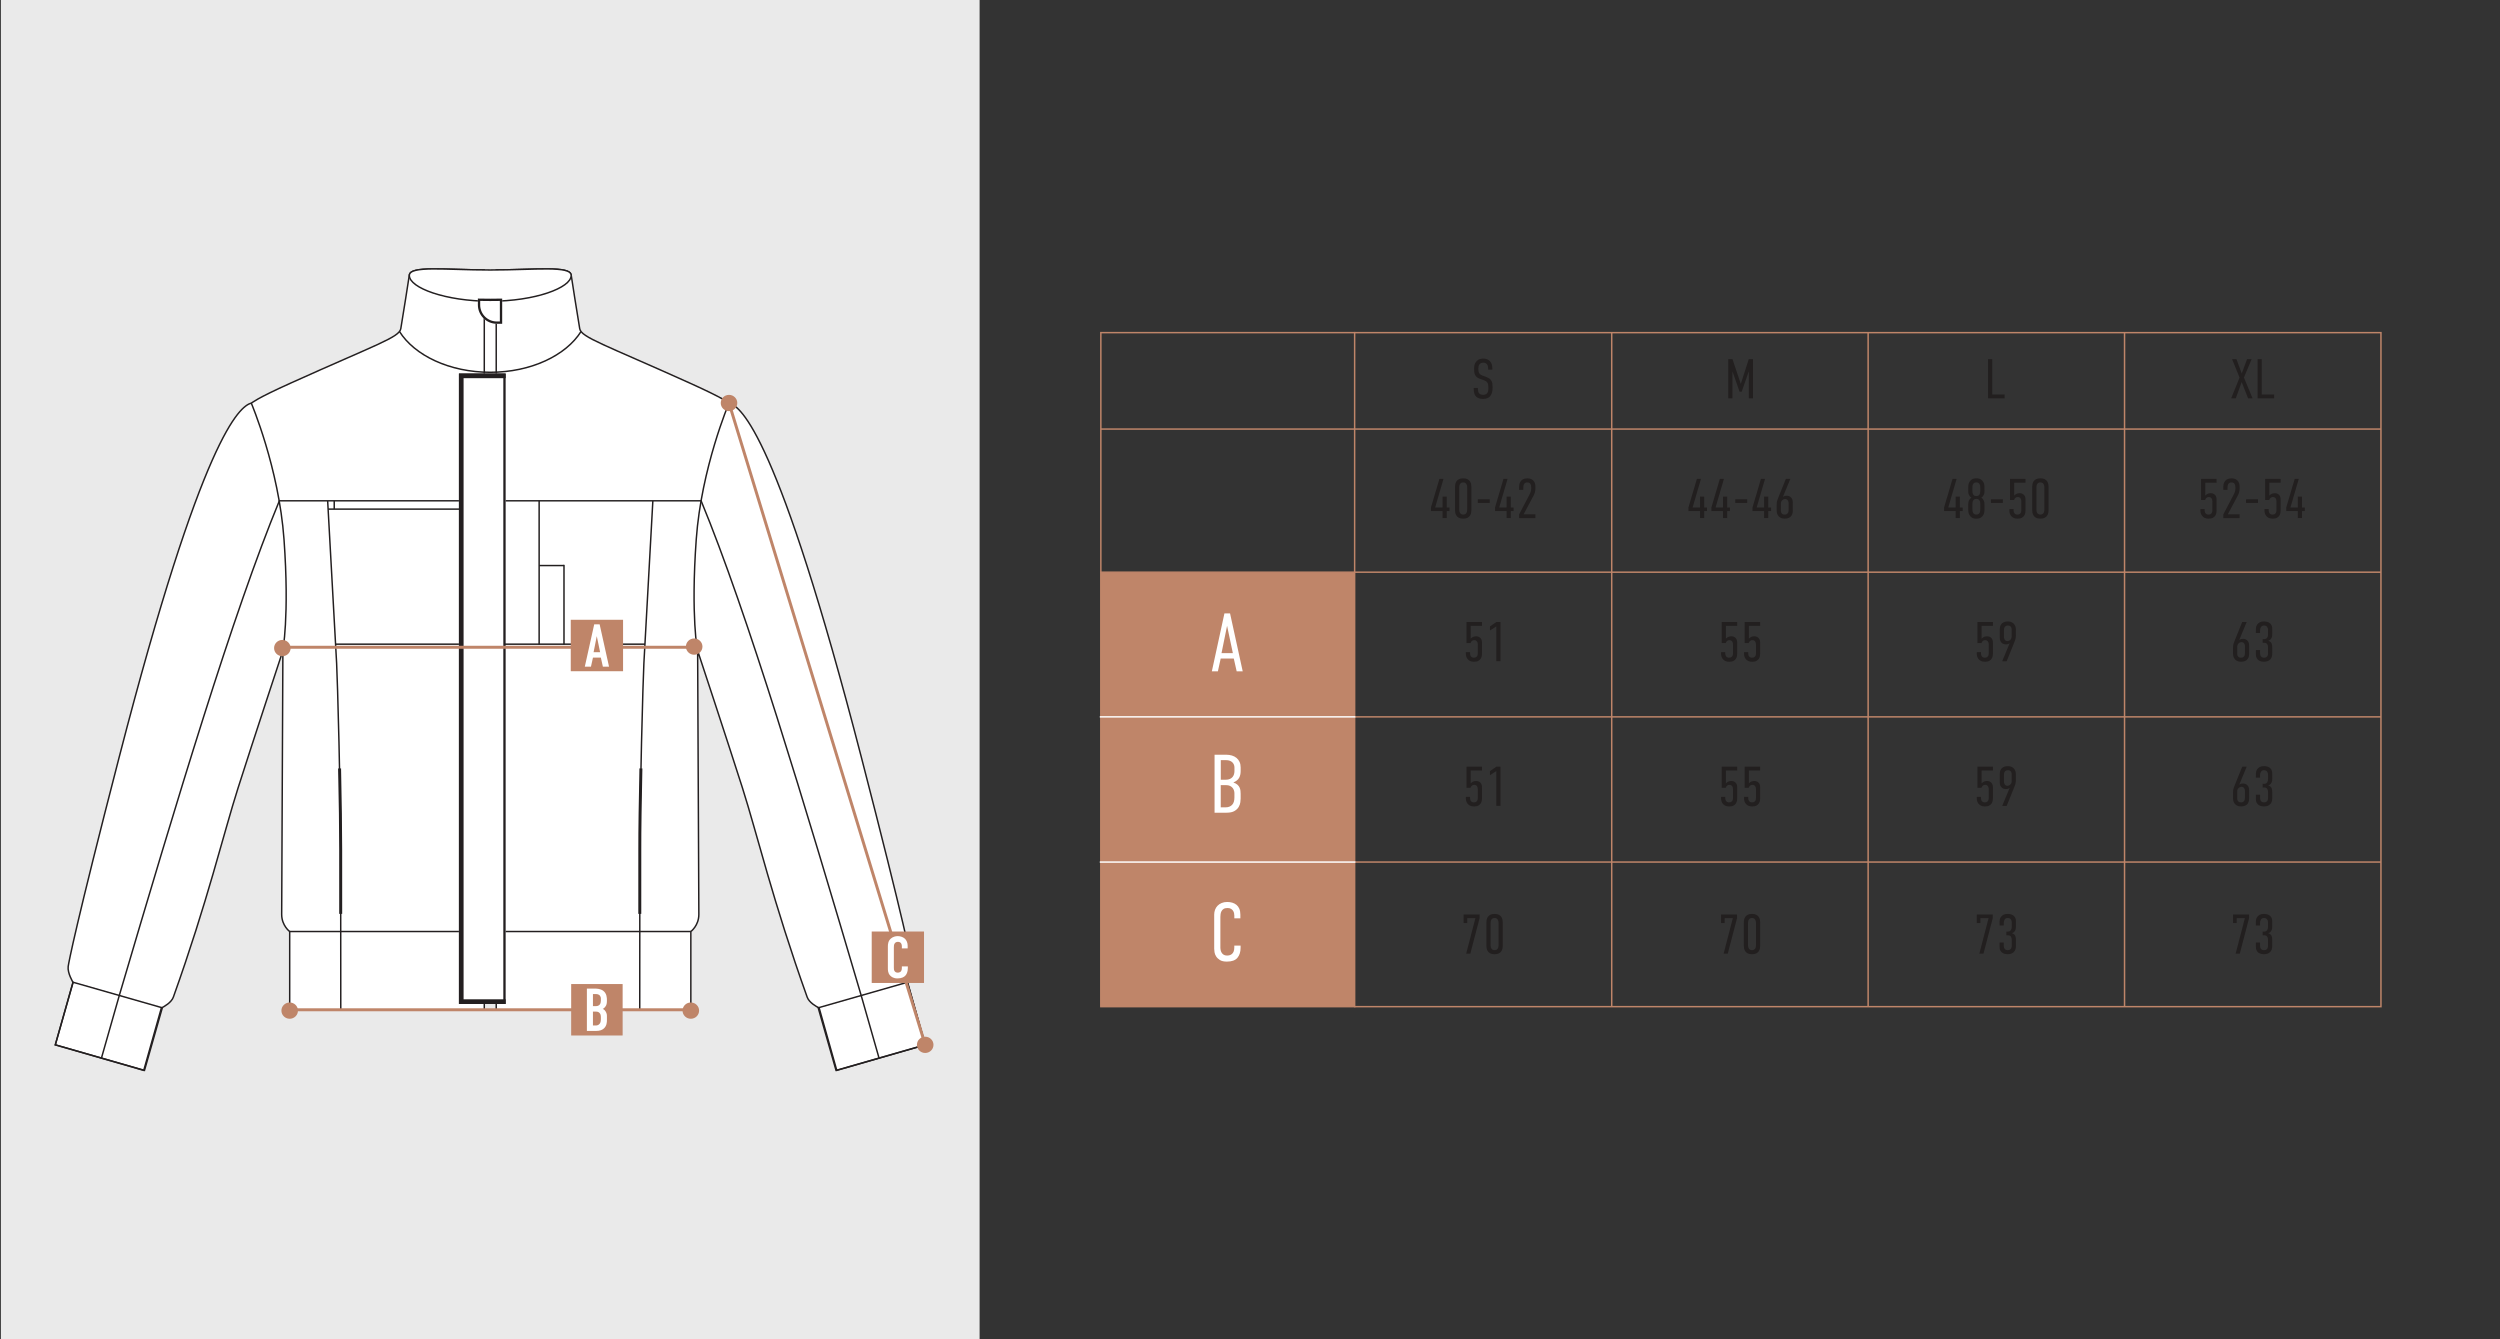 <?xml version="1.0" encoding="UTF-8"?> <!-- Generator: Adobe Illustrator 26.5.3, SVG Export Plug-In . SVG Version: 6.00 Build 0) --> <svg xmlns="http://www.w3.org/2000/svg" xmlns:xlink="http://www.w3.org/1999/xlink" id="Слой_1" x="0px" y="0px" viewBox="0 0 1680 900" style="enable-background:new 0 0 1680 900;" xml:space="preserve"><rect x="0" y="0" width="1680" height="900" fill="#333333" stroke="none"/> <style type="text/css"> .st0{fill:#EAEAEA;} .st1{fill:none;stroke:#BF8569;stroke-miterlimit:10;} .st2{fill:#BF8569;} .st3{fill:none;stroke:#FFFFFF;stroke-width:0.5;stroke-linejoin:round;stroke-miterlimit:10;} .st4{fill:#FFFFFF;} .st5{fill:#FFFFFF;stroke:#1D1D1B;stroke-miterlimit:10;} .st6{fill:none;stroke:#1D1D1B;stroke-miterlimit:10;} .st7{fill:#B1B1B1;} .st8{opacity:0.5;} .st9{clip-path:url(#SVGID_00000101807451543817405140000013086055607521212829_);fill:#1D1D1B;} .st10{clip-path:url(#SVGID_00000134212517105093645080000017925227208775873698_);fill:#1D1D1B;} .st11{fill:none;stroke:#1D1D1B;stroke-width:0.75;stroke-miterlimit:10;} .st12{fill:#1D1D1B;} .st13{fill:none;stroke:#1D1D1B;stroke-width:0.25;stroke-miterlimit:10;} .st14{fill:none;stroke:#BF8569;stroke-width:2;stroke-miterlimit:10;} .st15{fill:none;stroke:#FFFFFF;stroke-linejoin:round;stroke-miterlimit:10;} .st16{fill:#221F1F;} .st17{fill:#FFFFFF;stroke:#000000;stroke-miterlimit:10;} .st18{fill:none;stroke:#000000;stroke-miterlimit:10;} .st19{fill:none;stroke:#1D1D1B;stroke-width:0.5;stroke-miterlimit:10;stroke-dasharray:3,2;} .st20{fill:#929497;} .st21{fill:#231F20;} .st22{fill:#FFFFFF;stroke:#1D1D1B;stroke-width:0.5;stroke-miterlimit:10;} .st23{display:none;fill:#1D1D1B;} .st24{display:none;fill:none;stroke:#1D1D1B;stroke-width:0.75;stroke-miterlimit:10;} .st25{fill:#FFFFFF;stroke:#231F20;stroke-miterlimit:10;} .st26{fill:none;stroke:#231F20;stroke-miterlimit:10;} .st27{fill:none;stroke:#221F1F;stroke-miterlimit:10;} .st28{fill:none;stroke:#231F20;stroke-width:2;stroke-miterlimit:10;} </style> <rect x="0.6" class="st0" width="657.69" height="900"></rect> <polyline class="st1" points="910.11,223.54 1600,223.54 1600,676.47 910.11,676.47 "></polyline> <rect x="739.77" y="223.53" class="st1" width="170.55" height="452.94"></rect> <line class="st1" x1="739.77" y1="288.33" x2="1600" y2="288.33"></line> <line class="st1" x1="739.39" y1="384.51" x2="1600" y2="384.51"></line> <line class="st1" x1="910.32" y1="481.74" x2="1600" y2="481.74"></line> <line class="st1" x1="910.32" y1="579.3" x2="1600" y2="579.3"></line> <line class="st1" x1="1083.07" y1="676.47" x2="1083.07" y2="223.54"></line> <line class="st1" x1="1255.38" y1="676.47" x2="1255.38" y2="223.53"></line> <line class="st1" x1="1427.69" y1="676.47" x2="1427.69" y2="223.54"></line> <g> <g> <path class="st16" d="M1000.04,247.66c0-0.35-0.04-0.8-0.13-1.34c-0.09-0.54-0.31-1.05-0.66-1.52c-0.23-0.28-0.53-0.53-0.92-0.75 c-0.39-0.23-0.92-0.34-1.6-0.34c-0.35,0-0.73,0.06-1.15,0.17c-0.41,0.11-0.8,0.35-1.15,0.7c-0.45,0.48-0.73,1-0.83,1.58 c-0.1,0.58-0.15,1.12-0.15,1.62c0,0.4,0.03,0.9,0.09,1.51c0.06,0.6,0.26,1.15,0.58,1.66c0.28,0.38,0.61,0.68,1,0.9 s0.75,0.4,1.07,0.53l2.41,0.87c0.55,0.2,1.14,0.47,1.77,0.81c0.63,0.34,1.15,0.81,1.58,1.41c0.48,0.65,0.77,1.34,0.88,2.05 c0.11,0.71,0.17,1.49,0.17,2.31v0.94c0,1.3-0.16,2.43-0.49,3.37c-0.33,0.94-0.74,1.7-1.24,2.28c-0.48,0.5-1.12,0.9-1.92,1.2 c-0.8,0.3-1.73,0.45-2.79,0.45c-1.3,0-2.37-0.2-3.2-0.6c-0.83-0.4-1.46-0.89-1.88-1.47c-0.28-0.38-0.49-0.8-0.64-1.26 c-0.15-0.46-0.26-0.92-0.34-1.35c-0.08-0.44-0.12-0.82-0.13-1.15s-0.02-0.53-0.02-0.6v-0.94h2.82v0.75c0,0.35,0.04,0.8,0.13,1.34 c0.09,0.54,0.29,1.02,0.62,1.45c0.43,0.5,0.88,0.81,1.37,0.92s0.9,0.17,1.22,0.17c0.88,0,1.53-0.13,1.96-0.39 c0.43-0.26,0.74-0.52,0.94-0.77c0.35-0.45,0.56-0.96,0.64-1.52c0.07-0.56,0.11-1.07,0.11-1.52v-1.02c0-0.5-0.04-1.05-0.13-1.64 c-0.09-0.59-0.29-1.08-0.62-1.49c-0.33-0.43-0.71-0.75-1.15-0.98s-0.77-0.38-1-0.45l-2.86-1.02c-0.65-0.23-1.27-0.55-1.86-0.96 c-0.59-0.41-1.06-1.03-1.41-1.86c-0.25-0.58-0.4-1.18-0.45-1.81c-0.05-0.63-0.07-1.27-0.07-1.92v-0.79c0-1.05,0.17-1.98,0.53-2.77 c0.35-0.79,0.8-1.44,1.35-1.94c0.58-0.58,1.24-0.97,1.98-1.19c0.74-0.21,1.52-0.32,2.35-0.32c1.81,0,3.26,0.56,4.37,1.67 c1.1,1.12,1.66,2.74,1.66,4.87v0.9h-2.82V247.66z"></path> </g> </g> <g> <g> <path class="st16" d="M1161.36,241.33h2.86l5.53,16.48h0.11l5.31-16.48h2.86v26.34h-2.82v-17.84h-0.11l-4.7,13.4H1169l-4.7-13.4 h-0.11v17.84h-2.82V241.33z"></path> </g> </g> <g> <g> <path class="st16" d="M1338.79,241.33v23.75h8.32v2.6h-11.14v-26.34H1338.79z"></path> </g> </g> <g> <g> <path class="st16" d="M1502.9,241.33l3.54,9.67l3.58-9.67h3.09l-5.19,12.38l5.79,13.96h-3.01l-4.29-10.95l-3.95,10.95h-3.12 l5.64-13.92l-5.04-12.42H1502.9z"></path> <path class="st16" d="M1519.9,241.33v23.75h8.32v2.6h-11.14v-26.34H1519.9z"></path> </g> </g> <g> <g> <path class="st16" d="M970.03,321.82l-5.61,19.19h4.97v-7.3h2.82v7.34h1.88v2.41h-1.88v4.7h-2.82v-4.7h-7.79v-2.41l5.68-19.23 H970.03z"></path> <path class="st16" d="M988.77,342.97c0,0.5-0.06,1.07-0.19,1.71c-0.13,0.64-0.38,1.25-0.75,1.83s-0.93,1.06-1.66,1.45 c-0.73,0.39-1.69,0.58-2.9,0.58c-1.2,0-2.17-0.19-2.9-0.58c-0.73-0.39-1.28-0.87-1.66-1.45c-0.38-0.58-0.63-1.19-0.75-1.83 s-0.19-1.21-0.19-1.71v-15.96c0-0.5,0.06-1.07,0.19-1.71c0.13-0.64,0.38-1.25,0.75-1.83c0.38-0.58,0.93-1.06,1.66-1.45 c0.73-0.39,1.69-0.58,2.9-0.58c1.21,0,2.17,0.19,2.9,0.58c0.73,0.39,1.28,0.87,1.66,1.45s0.63,1.18,0.75,1.83 c0.13,0.64,0.19,1.21,0.19,1.71V342.97z M985.95,327.39c0-0.38-0.04-0.75-0.13-1.13c-0.09-0.38-0.23-0.71-0.43-1.02 c-0.2-0.3-0.47-0.55-0.81-0.75c-0.34-0.2-0.77-0.3-1.3-0.3c-0.53,0-0.96,0.1-1.3,0.3c-0.34,0.2-0.61,0.45-0.81,0.75 c-0.2,0.3-0.34,0.64-0.43,1.02c-0.09,0.38-0.13,0.75-0.13,1.13v15.2c0,0.38,0.04,0.75,0.13,1.13c0.09,0.38,0.23,0.71,0.43,1.02 c0.2,0.3,0.47,0.55,0.81,0.75c0.34,0.2,0.77,0.3,1.3,0.3c0.53,0,0.96-0.1,1.3-0.3c0.34-0.2,0.61-0.45,0.81-0.75 c0.2-0.3,0.34-0.64,0.43-1.02c0.09-0.38,0.13-0.75,0.13-1.13V327.39z"></path> <path class="st16" d="M1001.12,335.52v2.45h-8.05v-2.45H1001.12z"></path> <path class="st16" d="M1013.08,321.82l-5.61,19.19h4.97v-7.3h2.82v7.34h1.88v2.41h-1.88v4.7h-2.82v-4.7h-7.79v-2.41l5.68-19.23 H1013.08z"></path> <path class="st16" d="M1020.83,327.35c0-1.3,0.2-2.35,0.6-3.14c0.4-0.79,0.89-1.39,1.47-1.79c0.58-0.4,1.18-0.67,1.81-0.79 c0.63-0.13,1.18-0.19,1.66-0.19c1.66,0,2.97,0.48,3.95,1.43c0.98,0.95,1.47,2.3,1.47,4.03v1.77c0,0.7-0.12,1.45-0.36,2.24 c-0.24,0.79-0.5,1.44-0.77,1.94l-6.77,12.72h7.9v2.6h-10.95v-2.48l6.85-13.1c0.43-0.8,0.75-1.55,0.96-2.24 c0.21-0.69,0.32-1.49,0.32-2.39v-0.6c0-0.85-0.18-1.59-0.55-2.22c-0.36-0.63-1.07-0.94-2.13-0.94c-0.6,0-1.08,0.12-1.43,0.36 c-0.35,0.24-0.61,0.55-0.79,0.92c-0.18,0.38-0.29,0.78-0.34,1.2c-0.05,0.43-0.08,0.83-0.08,1.2v1.32h-2.82V327.35z"></path> </g> </g> <g> <g> <path class="st16" d="M1143.05,321.82l-5.61,19.19h4.97v-7.3h2.82v7.34h1.88v2.41h-1.88v4.7h-2.82v-4.7h-7.79v-2.41l5.68-19.23 H1143.05z"></path> <path class="st16" d="M1158.48,321.82l-5.61,19.19h4.97v-7.3h2.82v7.34h1.88v2.41h-1.88v4.7h-2.82v-4.7h-7.79v-2.41l5.68-19.23 H1158.48z"></path> <path class="st16" d="M1174.13,335.52v2.45h-8.05v-2.45H1174.13z"></path> <path class="st16" d="M1186.1,321.82l-5.61,19.19h4.97v-7.3h2.82v7.34h1.88v2.41h-1.88v4.7h-2.82v-4.7h-7.79v-2.41l5.68-19.23 H1186.1z"></path> <path class="st16" d="M1203.11,321.82l-5,12.08c0.48-0.35,0.95-0.57,1.43-0.66c0.48-0.09,0.85-0.13,1.13-0.13 c0.33,0,0.73,0.06,1.2,0.17c0.48,0.11,0.93,0.34,1.35,0.68c0.43,0.34,0.79,0.81,1.09,1.41c0.3,0.6,0.45,1.38,0.45,2.33v5.38 c0,1.05-0.15,1.93-0.45,2.63c-0.3,0.7-0.71,1.26-1.22,1.67s-1.1,0.71-1.77,0.88c-0.67,0.17-1.35,0.26-2.05,0.26 c-1,0-1.84-0.16-2.52-0.49c-0.68-0.33-1.22-0.75-1.64-1.26c-0.41-0.51-0.71-1.08-0.9-1.69c-0.19-0.61-0.28-1.21-0.28-1.79v-4.33 c0-1.1,0.15-2.06,0.45-2.88c0.3-0.82,0.62-1.62,0.94-2.43l4.78-11.85H1203.11z M1201.94,338.12c0-0.28-0.04-0.58-0.11-0.9 c-0.08-0.33-0.2-0.63-0.38-0.9c-0.18-0.28-0.42-0.51-0.73-0.7c-0.31-0.19-0.71-0.28-1.19-0.28c-0.25,0-0.53,0.06-0.85,0.17 c-0.31,0.11-0.61,0.3-0.9,0.55c-0.29,0.25-0.53,0.58-0.73,0.98s-0.3,0.9-0.3,1.5v4.4c0,0.2,0.01,0.46,0.04,0.77 c0.03,0.31,0.12,0.63,0.28,0.94c0.16,0.31,0.41,0.58,0.75,0.81c0.34,0.23,0.81,0.34,1.41,0.34c0.58,0,1.04-0.1,1.39-0.3 c0.35-0.2,0.63-0.46,0.83-0.77c0.2-0.31,0.33-0.66,0.4-1.04c0.06-0.38,0.09-0.74,0.09-1.09V338.12z"></path> </g> </g> <g> <g> <path class="st16" d="M1314.85,321.82l-5.61,19.19h4.97v-7.3h2.82v7.34h1.88v2.41h-1.88v4.7h-2.82v-4.7h-7.79v-2.41l5.68-19.23 H1314.85z"></path> <path class="st16" d="M1333.56,330.25c0,0.33-0.02,0.67-0.06,1.02c-0.04,0.35-0.13,0.7-0.28,1.05c-0.15,0.35-0.36,0.71-0.64,1.07 c-0.28,0.36-0.65,0.71-1.13,1.04c0.45,0.3,0.81,0.63,1.09,1c0.28,0.36,0.49,0.74,0.64,1.13c0.15,0.39,0.25,0.78,0.3,1.17 s0.08,0.76,0.08,1.11v3.95c0,0.18-0.03,0.57-0.09,1.18c-0.06,0.62-0.26,1.26-0.6,1.94c-0.34,0.68-0.88,1.29-1.62,1.83 c-0.74,0.54-1.79,0.81-3.14,0.81s-2.4-0.27-3.14-0.81s-1.28-1.15-1.62-1.83c-0.34-0.68-0.54-1.32-0.6-1.94 c-0.06-0.61-0.09-1.01-0.09-1.18v-3.95c0-0.35,0.03-0.72,0.08-1.11c0.05-0.39,0.15-0.78,0.3-1.17c0.15-0.39,0.36-0.76,0.64-1.13 c0.28-0.36,0.64-0.7,1.09-1c-0.48-0.33-0.85-0.67-1.13-1.04c-0.28-0.36-0.49-0.72-0.64-1.07c-0.15-0.35-0.25-0.7-0.28-1.05 c-0.04-0.35-0.06-0.69-0.06-1.02v-3.05c0-0.18,0.03-0.57,0.09-1.19c0.06-0.61,0.26-1.26,0.6-1.94c0.34-0.68,0.88-1.29,1.62-1.83 c0.74-0.54,1.79-0.81,3.14-0.81s2.4,0.27,3.14,0.81c0.74,0.54,1.28,1.15,1.62,1.83c0.34,0.68,0.54,1.32,0.6,1.94 c0.06,0.61,0.09,1.01,0.09,1.19V330.25z M1325.46,329.79c0,0.3,0.02,0.66,0.06,1.07c0.04,0.41,0.14,0.81,0.32,1.18 c0.18,0.38,0.44,0.69,0.79,0.94c0.35,0.25,0.84,0.38,1.47,0.38s1.12-0.13,1.47-0.38c0.35-0.25,0.61-0.56,0.79-0.94 c0.18-0.38,0.28-0.77,0.32-1.18c0.04-0.41,0.06-0.77,0.06-1.07v-2.07c0-0.3-0.02-0.65-0.06-1.05c-0.04-0.4-0.14-0.79-0.32-1.17 c-0.18-0.38-0.44-0.69-0.79-0.94c-0.35-0.25-0.84-0.38-1.47-0.38s-1.12,0.13-1.47,0.38c-0.35,0.25-0.61,0.56-0.79,0.94 c-0.18,0.38-0.28,0.77-0.32,1.17c-0.04,0.4-0.06,0.75-0.06,1.05V329.79z M1325.46,342.25c0,0.3,0.02,0.65,0.06,1.05 c0.04,0.4,0.14,0.79,0.32,1.17c0.18,0.38,0.44,0.69,0.79,0.94c0.35,0.25,0.84,0.38,1.47,0.38s1.12-0.13,1.47-0.38 c0.35-0.25,0.61-0.56,0.79-0.94c0.18-0.38,0.28-0.77,0.32-1.17c0.04-0.4,0.06-0.75,0.06-1.05v-3.42c0-0.3-0.02-0.66-0.06-1.07 c-0.04-0.41-0.14-0.8-0.32-1.17s-0.44-0.68-0.79-0.94c-0.35-0.26-0.84-0.39-1.47-0.39s-1.12,0.13-1.47,0.39 c-0.35,0.26-0.61,0.58-0.79,0.94s-0.28,0.75-0.32,1.17c-0.04,0.41-0.06,0.77-0.06,1.07V342.25z"></path> <path class="st16" d="M1345.94,335.51v2.45h-8.05v-2.45H1345.94z"></path> <path class="st16" d="M1361.14,321.82v2.6h-7.6v8.58c0.68-0.68,1.32-1.11,1.92-1.3c0.6-0.19,1.18-0.28,1.73-0.28 c1.15,0,2.1,0.36,2.84,1.09c0.74,0.73,1.11,1.78,1.11,3.16v7.41c0,0.45-0.05,0.98-0.15,1.6c-0.1,0.61-0.33,1.21-0.7,1.79 c-0.36,0.58-0.9,1.07-1.62,1.47c-0.71,0.4-1.67,0.6-2.88,0.6c-1.1,0-2.01-0.18-2.71-0.54c-0.7-0.36-1.26-0.82-1.67-1.36 c-0.41-0.54-0.7-1.11-0.87-1.71c-0.16-0.6-0.24-1.14-0.24-1.62v-1.24h2.82v0.75c0,0.28,0.03,0.59,0.09,0.94s0.19,0.68,0.38,0.98 c0.19,0.3,0.45,0.55,0.79,0.75c0.34,0.2,0.77,0.3,1.3,0.3c0.63,0,1.12-0.12,1.47-0.36c0.35-0.24,0.61-0.51,0.79-0.83 s0.28-0.64,0.32-0.98c0.04-0.34,0.06-0.61,0.06-0.81v-5.95c0-0.3-0.04-0.62-0.11-0.96c-0.08-0.34-0.21-0.65-0.39-0.92 c-0.19-0.28-0.43-0.51-0.73-0.7c-0.3-0.19-0.69-0.28-1.17-0.28c-0.5,0-0.98,0.15-1.43,0.45c-0.45,0.3-0.8,0.82-1.05,1.54h-2.71 v-14.19H1361.14z"></path> <path class="st16" d="M1376.64,342.96c0,0.5-0.06,1.07-0.19,1.71c-0.13,0.64-0.38,1.25-0.75,1.83c-0.38,0.58-0.93,1.06-1.66,1.45 c-0.73,0.39-1.69,0.58-2.9,0.58c-1.21,0-2.17-0.19-2.9-0.58s-1.28-0.87-1.66-1.45s-0.63-1.19-0.75-1.83s-0.19-1.21-0.19-1.71 v-15.96c0-0.5,0.06-1.07,0.19-1.71c0.13-0.64,0.38-1.25,0.75-1.83s0.93-1.06,1.66-1.45c0.73-0.39,1.69-0.58,2.9-0.58 c1.2,0,2.17,0.19,2.9,0.58c0.73,0.39,1.28,0.87,1.66,1.45c0.38,0.58,0.63,1.18,0.75,1.83c0.13,0.64,0.19,1.21,0.19,1.71V342.96z M1373.82,327.38c0-0.38-0.04-0.75-0.13-1.13c-0.09-0.38-0.23-0.71-0.43-1.02c-0.2-0.3-0.47-0.55-0.81-0.75 c-0.34-0.2-0.77-0.3-1.3-0.3c-0.53,0-0.96,0.1-1.3,0.3c-0.34,0.2-0.61,0.45-0.81,0.75c-0.2,0.3-0.35,0.64-0.43,1.02 c-0.09,0.38-0.13,0.75-0.13,1.13v15.2c0,0.38,0.04,0.75,0.13,1.13s0.23,0.71,0.43,1.02c0.2,0.3,0.47,0.55,0.81,0.75 c0.34,0.2,0.77,0.3,1.3,0.3c0.53,0,0.96-0.1,1.3-0.3c0.34-0.2,0.61-0.45,0.81-0.75c0.2-0.3,0.34-0.64,0.43-1.02 s0.13-0.75,0.13-1.13V327.38z"></path> </g> </g> <g> <g> <path class="st16" d="M1489.54,321.82v2.6h-7.6V333c0.68-0.68,1.32-1.11,1.92-1.3c0.6-0.19,1.18-0.28,1.73-0.28 c1.15,0,2.1,0.36,2.84,1.09s1.11,1.78,1.11,3.16v7.41c0,0.45-0.05,0.98-0.15,1.6c-0.1,0.61-0.33,1.21-0.7,1.79 c-0.36,0.58-0.9,1.07-1.62,1.47c-0.71,0.4-1.67,0.6-2.88,0.6c-1.1,0-2.01-0.18-2.71-0.54c-0.7-0.36-1.26-0.82-1.67-1.36 c-0.41-0.54-0.7-1.11-0.87-1.71c-0.16-0.6-0.25-1.14-0.25-1.62v-1.24h2.82v0.75c0,0.28,0.03,0.59,0.09,0.94 c0.06,0.35,0.19,0.68,0.38,0.98c0.19,0.3,0.45,0.55,0.79,0.75c0.34,0.2,0.77,0.3,1.3,0.3c0.63,0,1.12-0.12,1.47-0.36 c0.35-0.24,0.62-0.51,0.79-0.83c0.17-0.31,0.28-0.64,0.32-0.98c0.04-0.34,0.06-0.61,0.06-0.81v-5.95c0-0.3-0.04-0.62-0.11-0.96 s-0.21-0.65-0.4-0.92c-0.19-0.28-0.43-0.51-0.73-0.7c-0.3-0.19-0.69-0.28-1.17-0.28c-0.5,0-0.98,0.15-1.43,0.45 c-0.45,0.3-0.8,0.82-1.05,1.54h-2.71v-14.19H1489.54z"></path> <path class="st16" d="M1494.05,327.35c0-1.3,0.2-2.35,0.6-3.14s0.89-1.39,1.47-1.79c0.58-0.4,1.18-0.67,1.81-0.79 c0.63-0.13,1.18-0.19,1.66-0.19c1.66,0,2.97,0.48,3.95,1.43c0.98,0.95,1.47,2.3,1.47,4.03v1.77c0,0.7-0.12,1.45-0.36,2.24 s-0.5,1.44-0.77,1.94l-6.77,12.72h7.9v2.6h-10.95v-2.48l6.85-13.1c0.43-0.8,0.75-1.55,0.96-2.24c0.21-0.69,0.32-1.49,0.32-2.39 v-0.6c0-0.85-0.18-1.59-0.55-2.22c-0.36-0.63-1.07-0.94-2.13-0.94c-0.6,0-1.08,0.12-1.43,0.36c-0.35,0.24-0.62,0.55-0.79,0.92 s-0.29,0.78-0.34,1.2c-0.05,0.43-0.08,0.83-0.08,1.2v1.32h-2.82V327.35z"></path> <path class="st16" d="M1517.38,335.52v2.45h-8.05v-2.45H1517.38z"></path> <path class="st16" d="M1532.59,321.82v2.6h-7.6V333c0.68-0.68,1.32-1.11,1.92-1.3c0.6-0.19,1.18-0.28,1.73-0.28 c1.15,0,2.1,0.36,2.84,1.09c0.74,0.73,1.11,1.78,1.11,3.16v7.41c0,0.45-0.05,0.98-0.15,1.6c-0.1,0.61-0.33,1.21-0.7,1.79 c-0.37,0.58-0.9,1.07-1.62,1.47c-0.71,0.4-1.67,0.6-2.88,0.6c-1.1,0-2.01-0.18-2.71-0.54c-0.7-0.36-1.26-0.82-1.67-1.36 c-0.41-0.54-0.7-1.11-0.87-1.71c-0.16-0.6-0.25-1.14-0.25-1.62v-1.24h2.82v0.75c0,0.28,0.03,0.59,0.09,0.94 c0.06,0.35,0.19,0.68,0.38,0.98c0.19,0.3,0.45,0.55,0.79,0.75c0.34,0.2,0.77,0.3,1.3,0.3c0.63,0,1.12-0.12,1.47-0.36 c0.35-0.24,0.61-0.51,0.79-0.83c0.17-0.31,0.28-0.64,0.32-0.98c0.04-0.34,0.06-0.61,0.06-0.81v-5.95c0-0.3-0.04-0.62-0.11-0.96 c-0.07-0.34-0.21-0.65-0.39-0.92c-0.19-0.28-0.43-0.51-0.73-0.7c-0.3-0.19-0.69-0.28-1.17-0.28c-0.5,0-0.98,0.15-1.43,0.45 c-0.45,0.3-0.8,0.82-1.05,1.54h-2.71v-14.19H1532.59z"></path> <path class="st16" d="M1544.78,321.82l-5.61,19.19h4.97v-7.3h2.82v7.34h1.88v2.41h-1.88v4.7h-2.82v-4.7h-7.79v-2.41l5.68-19.23 H1544.78z"></path> </g> </g> <g> <g> <path class="st16" d="M995.9,417.99v2.6h-7.6v8.58c0.68-0.68,1.32-1.11,1.92-1.3c0.6-0.19,1.18-0.28,1.73-0.28 c1.15,0,2.1,0.36,2.84,1.09c0.74,0.73,1.11,1.78,1.11,3.16v7.41c0,0.45-0.05,0.98-0.15,1.6c-0.1,0.61-0.33,1.21-0.7,1.79 c-0.37,0.58-0.9,1.07-1.62,1.47c-0.71,0.4-1.67,0.6-2.88,0.6c-1.1,0-2.01-0.18-2.71-0.54c-0.7-0.36-1.26-0.82-1.67-1.36 c-0.41-0.54-0.7-1.11-0.87-1.71c-0.16-0.6-0.25-1.14-0.25-1.62v-1.24h2.82v0.75c0,0.28,0.03,0.59,0.09,0.94 c0.06,0.35,0.19,0.68,0.38,0.98c0.19,0.3,0.45,0.55,0.79,0.75c0.34,0.2,0.77,0.3,1.3,0.3c0.63,0,1.12-0.12,1.47-0.36 c0.35-0.24,0.61-0.51,0.79-0.83c0.17-0.31,0.28-0.64,0.32-0.98c0.04-0.34,0.06-0.61,0.06-0.81v-5.95c0-0.3-0.04-0.62-0.11-0.96 c-0.07-0.34-0.21-0.65-0.39-0.92c-0.19-0.28-0.43-0.51-0.73-0.7c-0.3-0.19-0.69-0.28-1.17-0.28c-0.5,0-0.98,0.15-1.43,0.45 c-0.45,0.3-0.8,0.82-1.05,1.54h-2.71v-14.19H995.9z"></path> <path class="st16" d="M1005.5,420.97l-4.25,2.71v-2.75l4.33-2.94h2.75v26.34h-2.82V420.97z"></path> </g> </g> <g> <g> <path class="st16" d="M1167.4,417.99v2.6h-7.6v8.58c0.68-0.68,1.32-1.11,1.92-1.3c0.6-0.19,1.18-0.28,1.73-0.28 c1.15,0,2.1,0.36,2.84,1.09s1.11,1.78,1.11,3.16v7.41c0,0.45-0.05,0.98-0.15,1.6c-0.1,0.61-0.33,1.21-0.7,1.79 c-0.36,0.58-0.9,1.07-1.62,1.47c-0.71,0.4-1.67,0.6-2.88,0.6c-1.1,0-2.01-0.18-2.71-0.54c-0.7-0.36-1.26-0.82-1.67-1.36 c-0.41-0.54-0.7-1.11-0.87-1.71c-0.16-0.6-0.25-1.14-0.25-1.62v-1.24h2.82v0.75c0,0.28,0.03,0.59,0.09,0.94 c0.06,0.35,0.19,0.68,0.38,0.98c0.19,0.3,0.45,0.55,0.79,0.75c0.34,0.2,0.77,0.3,1.3,0.3c0.63,0,1.12-0.12,1.47-0.36 c0.35-0.24,0.62-0.51,0.79-0.83c0.17-0.31,0.28-0.64,0.32-0.98c0.04-0.34,0.06-0.61,0.06-0.81v-5.95c0-0.3-0.04-0.62-0.11-0.96 s-0.21-0.65-0.4-0.92c-0.19-0.28-0.43-0.51-0.73-0.7c-0.3-0.19-0.69-0.28-1.17-0.28c-0.5,0-0.98,0.15-1.43,0.45 c-0.45,0.3-0.8,0.82-1.05,1.54h-2.71v-14.19H1167.4z"></path> <path class="st16" d="M1182.83,417.99v2.6h-7.6v8.58c0.68-0.68,1.32-1.11,1.92-1.3c0.6-0.19,1.18-0.28,1.73-0.28 c1.15,0,2.1,0.36,2.84,1.09s1.11,1.78,1.11,3.16v7.41c0,0.45-0.05,0.98-0.15,1.6c-0.1,0.61-0.33,1.21-0.7,1.79 s-0.9,1.07-1.62,1.47c-0.71,0.4-1.68,0.6-2.88,0.6c-1.1,0-2.01-0.18-2.71-0.54s-1.26-0.82-1.67-1.36 c-0.41-0.54-0.7-1.11-0.87-1.71c-0.16-0.6-0.24-1.14-0.24-1.62v-1.24h2.82v0.75c0,0.28,0.03,0.59,0.09,0.94s0.19,0.68,0.38,0.98 c0.19,0.3,0.45,0.55,0.79,0.75c0.34,0.2,0.77,0.3,1.3,0.3c0.63,0,1.12-0.12,1.47-0.36c0.35-0.24,0.61-0.51,0.79-0.83 s0.28-0.64,0.32-0.98c0.04-0.34,0.06-0.61,0.06-0.81v-5.95c0-0.3-0.04-0.62-0.11-0.96c-0.08-0.34-0.21-0.65-0.4-0.92 c-0.19-0.28-0.43-0.51-0.73-0.7c-0.3-0.19-0.69-0.28-1.17-0.28c-0.5,0-0.98,0.15-1.43,0.45c-0.45,0.3-0.8,0.82-1.05,1.54h-2.71 v-14.19H1182.83z"></path> </g> </g> <g> <g> <path class="st16" d="M1339.24,417.99v2.6h-7.6v8.58c0.68-0.68,1.32-1.11,1.92-1.3c0.6-0.19,1.18-0.28,1.73-0.28 c1.15,0,2.1,0.36,2.84,1.09c0.74,0.73,1.11,1.78,1.11,3.16v7.41c0,0.45-0.05,0.98-0.15,1.6c-0.1,0.61-0.33,1.21-0.7,1.79 c-0.36,0.58-0.9,1.07-1.62,1.47c-0.71,0.4-1.67,0.6-2.88,0.6c-1.1,0-2.01-0.18-2.71-0.54c-0.7-0.36-1.26-0.82-1.67-1.36 c-0.41-0.54-0.7-1.11-0.87-1.71c-0.16-0.6-0.24-1.14-0.24-1.62v-1.24h2.82v0.75c0,0.28,0.03,0.59,0.09,0.94s0.19,0.68,0.38,0.98 c0.19,0.3,0.45,0.55,0.79,0.75c0.34,0.2,0.77,0.3,1.3,0.3c0.63,0,1.12-0.12,1.47-0.36c0.35-0.24,0.61-0.51,0.79-0.83 s0.28-0.64,0.32-0.98c0.04-0.34,0.06-0.61,0.06-0.81v-5.95c0-0.3-0.04-0.62-0.11-0.96c-0.08-0.34-0.21-0.65-0.39-0.92 c-0.19-0.28-0.43-0.51-0.73-0.7c-0.3-0.19-0.69-0.28-1.17-0.28c-0.5,0-0.98,0.15-1.43,0.45c-0.45,0.3-0.8,0.82-1.05,1.54h-2.71 v-14.19H1339.24z"></path> <path class="st16" d="M1345.48,444.33l5-12.08c-0.48,0.35-0.95,0.57-1.43,0.66c-0.48,0.09-0.85,0.13-1.13,0.13 c-0.35,0-0.76-0.06-1.22-0.17c-0.46-0.11-0.91-0.34-1.34-0.68c-0.43-0.34-0.79-0.81-1.09-1.41c-0.3-0.6-0.45-1.38-0.45-2.33v-5.38 c0-1.05,0.15-1.93,0.45-2.63s0.71-1.26,1.22-1.67c0.51-0.41,1.1-0.71,1.75-0.88s1.34-0.26,2.07-0.26c1,0,1.84,0.16,2.52,0.49 s1.22,0.75,1.64,1.26c0.41,0.51,0.71,1.08,0.9,1.69c0.19,0.61,0.28,1.21,0.28,1.79v4.33c0,1.1-0.15,2.06-0.45,2.88 c-0.3,0.82-0.62,1.63-0.94,2.43l-4.78,11.85H1345.48z M1346.65,428.04c0,0.28,0.04,0.58,0.11,0.9c0.08,0.33,0.2,0.63,0.38,0.9 c0.17,0.28,0.42,0.51,0.73,0.7c0.31,0.19,0.71,0.28,1.19,0.28c0.25,0,0.53-0.06,0.85-0.17c0.31-0.11,0.61-0.29,0.9-0.55 c0.29-0.25,0.53-0.58,0.73-0.98c0.2-0.4,0.3-0.9,0.3-1.5v-4.4c0-0.17-0.01-0.43-0.04-0.75c-0.03-0.33-0.12-0.65-0.28-0.96 c-0.16-0.31-0.41-0.58-0.75-0.81c-0.34-0.23-0.81-0.34-1.41-0.34c-0.58,0-1.04,0.1-1.39,0.3c-0.35,0.2-0.63,0.46-0.83,0.77 c-0.2,0.31-0.33,0.66-0.4,1.04c-0.06,0.38-0.09,0.74-0.09,1.09V428.04z"></path> </g> </g> <g> <g> <path class="st16" d="M1509.78,417.99l-5.01,12.08c0.48-0.35,0.95-0.57,1.43-0.66c0.48-0.09,0.85-0.13,1.13-0.13 c0.33,0,0.73,0.06,1.21,0.17c0.48,0.11,0.93,0.34,1.35,0.68c0.43,0.34,0.79,0.81,1.09,1.41c0.3,0.6,0.45,1.38,0.45,2.33v5.38 c0,1.05-0.15,1.93-0.45,2.63c-0.3,0.7-0.71,1.26-1.22,1.67s-1.1,0.71-1.77,0.88c-0.67,0.17-1.35,0.26-2.05,0.26 c-1,0-1.84-0.16-2.52-0.49c-0.68-0.33-1.22-0.75-1.64-1.26c-0.41-0.51-0.71-1.08-0.9-1.69c-0.19-0.61-0.28-1.21-0.28-1.79v-4.33 c0-1.1,0.15-2.06,0.45-2.88c0.3-0.82,0.61-1.62,0.94-2.43l4.78-11.85H1509.78z M1508.62,434.29c0-0.28-0.04-0.58-0.11-0.9 s-0.2-0.63-0.38-0.9s-0.42-0.51-0.73-0.7c-0.31-0.19-0.71-0.28-1.19-0.28c-0.25,0-0.53,0.06-0.85,0.17 c-0.31,0.11-0.62,0.3-0.9,0.55c-0.29,0.25-0.53,0.58-0.73,0.98c-0.2,0.4-0.3,0.9-0.3,1.5v4.4c0,0.2,0.01,0.46,0.04,0.77 c0.02,0.31,0.12,0.63,0.28,0.94c0.16,0.31,0.41,0.58,0.75,0.81c0.34,0.23,0.81,0.34,1.41,0.34c0.58,0,1.04-0.1,1.39-0.3 c0.35-0.2,0.63-0.46,0.83-0.77c0.2-0.31,0.33-0.66,0.39-1.04c0.06-0.38,0.09-0.74,0.09-1.09V434.29z"></path> <path class="st16" d="M1515.95,422.66c0-0.43,0.07-0.93,0.21-1.5c0.14-0.58,0.41-1.13,0.81-1.66c0.4-0.53,0.95-0.97,1.64-1.34 c0.69-0.36,1.6-0.55,2.73-0.55c0.63,0,1.27,0.07,1.92,0.21s1.25,0.39,1.81,0.75c0.55,0.36,1,0.86,1.35,1.48 c0.35,0.63,0.53,1.44,0.53,2.44v3.64c0,0.43-0.03,0.86-0.09,1.29s-0.19,0.86-0.38,1.26s-0.46,0.77-0.81,1.11 c-0.35,0.34-0.83,0.61-1.43,0.81c0.68,0.18,1.2,0.44,1.56,0.79c0.36,0.35,0.63,0.74,0.79,1.15s0.26,0.84,0.3,1.26 c0.04,0.43,0.06,0.82,0.06,1.17v4.34c0,0.75-0.11,1.46-0.32,2.11c-0.21,0.65-0.55,1.23-1.02,1.72c-0.46,0.49-1.05,0.87-1.77,1.15 c-0.72,0.28-1.58,0.41-2.58,0.41c-0.5,0-1.06-0.07-1.67-0.21s-1.19-0.38-1.73-0.73c-0.54-0.35-0.99-0.85-1.35-1.49 c-0.37-0.64-0.55-1.46-0.55-2.46v-2.97h2.82v1.99c0,0.33,0.03,0.67,0.09,1.04c0.06,0.36,0.19,0.7,0.38,1.02 c0.19,0.31,0.46,0.57,0.83,0.77c0.36,0.2,0.83,0.3,1.41,0.3c0.3,0,0.61-0.04,0.92-0.13s0.6-0.24,0.85-0.46 c0.25-0.22,0.46-0.51,0.62-0.89c0.16-0.38,0.24-0.86,0.24-1.44v-4.29c0-0.73-0.19-1.38-0.58-1.95c-0.39-0.57-1.1-0.85-2.13-0.85 h-0.9v-2.45h0.94c0.5,0,0.92-0.09,1.26-0.26c0.34-0.18,0.61-0.41,0.83-0.7c0.21-0.29,0.36-0.6,0.45-0.94 c0.09-0.34,0.13-0.67,0.13-1v-3.5c0-0.73-0.23-1.37-0.7-1.92c-0.46-0.55-1.15-0.83-2.05-0.83c-0.53,0-0.96,0.11-1.3,0.34 c-0.34,0.23-0.6,0.51-0.79,0.85c-0.19,0.34-0.32,0.7-0.4,1.07s-0.11,0.7-0.11,0.98v1.77h-2.82V422.66z"></path> </g> </g> <g> <g> <path class="st16" d="M995.9,515.22v2.6h-7.6v8.58c0.68-0.68,1.32-1.11,1.92-1.3c0.6-0.19,1.18-0.28,1.73-0.28 c1.15,0,2.1,0.36,2.84,1.09c0.74,0.73,1.11,1.78,1.11,3.16v7.41c0,0.45-0.05,0.98-0.15,1.6c-0.1,0.61-0.33,1.21-0.7,1.79 c-0.36,0.58-0.9,1.07-1.62,1.47c-0.71,0.4-1.67,0.6-2.88,0.6c-1.1,0-2.01-0.18-2.71-0.54c-0.7-0.36-1.26-0.82-1.67-1.36 c-0.41-0.54-0.7-1.11-0.87-1.71c-0.16-0.6-0.24-1.14-0.24-1.62v-1.24h2.82v0.75c0,0.28,0.03,0.59,0.09,0.94s0.19,0.68,0.38,0.98 c0.19,0.3,0.45,0.55,0.79,0.75c0.34,0.2,0.77,0.3,1.3,0.3c0.63,0,1.12-0.12,1.47-0.36c0.35-0.24,0.61-0.51,0.79-0.83 s0.28-0.64,0.32-0.98c0.04-0.34,0.06-0.61,0.06-0.81v-5.95c0-0.3-0.04-0.62-0.11-0.96c-0.08-0.34-0.21-0.65-0.39-0.92 c-0.19-0.28-0.43-0.51-0.73-0.7c-0.3-0.19-0.69-0.28-1.17-0.28c-0.5,0-0.98,0.15-1.43,0.45c-0.45,0.3-0.8,0.82-1.05,1.54h-2.71 v-14.19H995.9z"></path> <path class="st16" d="M1005.5,518.2l-4.25,2.71v-2.75l4.33-2.94h2.75v26.34h-2.82V518.2z"></path> </g> </g> <g> <g> <path class="st16" d="M1167.4,515.22v2.6h-7.6v8.58c0.68-0.68,1.32-1.11,1.92-1.3c0.6-0.19,1.18-0.28,1.73-0.28 c1.15,0,2.1,0.36,2.84,1.09s1.11,1.78,1.11,3.16v7.41c0,0.45-0.05,0.98-0.15,1.6c-0.1,0.61-0.33,1.21-0.7,1.79 c-0.36,0.58-0.9,1.07-1.62,1.47c-0.71,0.4-1.67,0.6-2.88,0.6c-1.1,0-2.01-0.18-2.71-0.54c-0.7-0.36-1.26-0.82-1.67-1.36 c-0.41-0.54-0.7-1.11-0.87-1.71c-0.16-0.6-0.25-1.14-0.25-1.62v-1.24h2.82v0.75c0,0.28,0.03,0.59,0.09,0.94 c0.06,0.35,0.19,0.68,0.38,0.98c0.19,0.3,0.45,0.55,0.79,0.75c0.34,0.2,0.77,0.3,1.3,0.3c0.63,0,1.12-0.12,1.47-0.36 c0.35-0.24,0.62-0.51,0.79-0.83c0.17-0.31,0.28-0.64,0.32-0.98c0.04-0.34,0.06-0.61,0.06-0.81v-5.95c0-0.3-0.04-0.62-0.11-0.96 s-0.21-0.65-0.4-0.92c-0.19-0.28-0.43-0.51-0.73-0.7c-0.3-0.19-0.69-0.28-1.17-0.28c-0.5,0-0.98,0.15-1.43,0.45 c-0.45,0.3-0.8,0.82-1.05,1.54h-2.71v-14.19H1167.4z"></path> <path class="st16" d="M1182.83,515.22v2.6h-7.6v8.58c0.68-0.68,1.32-1.11,1.92-1.3c0.6-0.19,1.18-0.28,1.73-0.28 c1.15,0,2.1,0.36,2.84,1.09s1.11,1.78,1.11,3.16v7.41c0,0.45-0.05,0.98-0.15,1.6c-0.1,0.61-0.33,1.21-0.7,1.79 s-0.9,1.07-1.62,1.47c-0.71,0.4-1.68,0.6-2.88,0.6c-1.1,0-2.01-0.18-2.71-0.54s-1.26-0.82-1.67-1.36 c-0.41-0.54-0.7-1.11-0.87-1.71c-0.16-0.6-0.24-1.14-0.24-1.62v-1.24h2.82v0.75c0,0.28,0.03,0.59,0.09,0.94s0.19,0.68,0.38,0.98 c0.19,0.3,0.45,0.55,0.79,0.75c0.34,0.2,0.77,0.3,1.3,0.3c0.63,0,1.12-0.12,1.47-0.36c0.35-0.24,0.61-0.51,0.79-0.83 s0.28-0.64,0.32-0.98c0.04-0.34,0.06-0.61,0.06-0.81v-5.95c0-0.3-0.04-0.62-0.11-0.96c-0.08-0.34-0.21-0.65-0.4-0.92 c-0.19-0.28-0.43-0.51-0.73-0.7c-0.3-0.19-0.69-0.28-1.17-0.28c-0.5,0-0.98,0.15-1.43,0.45c-0.45,0.3-0.8,0.82-1.05,1.54h-2.71 v-14.19H1182.83z"></path> </g> </g> <g> <g> <path class="st16" d="M994.3,614.53v2.45l-6.25,23.9h-2.79l6.21-23.9h-5.49v3.31h-2.45v-5.76H994.3z"></path> <path class="st16" d="M1009.85,635.68c0,0.5-0.06,1.07-0.19,1.71c-0.13,0.64-0.38,1.25-0.75,1.83s-0.93,1.06-1.66,1.45 c-0.73,0.39-1.69,0.58-2.9,0.58c-1.2,0-2.17-0.19-2.9-0.58c-0.73-0.39-1.28-0.87-1.66-1.45c-0.38-0.58-0.63-1.19-0.75-1.83 s-0.19-1.21-0.19-1.71v-15.96c0-0.5,0.06-1.07,0.19-1.71c0.13-0.64,0.38-1.25,0.75-1.83c0.38-0.58,0.93-1.06,1.66-1.45 c0.73-0.39,1.69-0.58,2.9-0.58c1.21,0,2.17,0.19,2.9,0.58c0.73,0.39,1.28,0.87,1.66,1.45s0.63,1.18,0.75,1.83 c0.13,0.64,0.19,1.21,0.19,1.71V635.68z M1007.02,620.1c0-0.38-0.04-0.75-0.13-1.13c-0.09-0.38-0.23-0.71-0.43-1.02 c-0.2-0.3-0.47-0.55-0.81-0.75c-0.34-0.2-0.77-0.3-1.3-0.3c-0.53,0-0.96,0.1-1.3,0.3c-0.34,0.2-0.61,0.45-0.81,0.75 c-0.2,0.3-0.34,0.64-0.43,1.02c-0.09,0.38-0.13,0.75-0.13,1.13v15.2c0,0.38,0.04,0.75,0.13,1.13c0.09,0.38,0.23,0.71,0.43,1.02 c0.2,0.3,0.47,0.55,0.81,0.75c0.34,0.2,0.77,0.3,1.3,0.3c0.53,0,0.96-0.1,1.3-0.3c0.34-0.2,0.61-0.45,0.81-0.75 c0.2-0.3,0.34-0.64,0.43-1.02c0.09-0.38,0.13-0.75,0.13-1.13V620.1z"></path> </g> </g> <g> <g> <path class="st16" d="M1167.3,614.53v2.45l-6.25,23.9h-2.79l6.21-23.9h-5.49v3.31h-2.45v-5.76H1167.3z"></path> <path class="st16" d="M1182.84,635.68c0,0.5-0.06,1.07-0.19,1.71c-0.13,0.64-0.38,1.25-0.75,1.83s-0.93,1.06-1.66,1.45 c-0.73,0.39-1.69,0.58-2.9,0.58c-1.2,0-2.17-0.19-2.9-0.58c-0.73-0.39-1.28-0.87-1.66-1.45c-0.38-0.58-0.63-1.19-0.75-1.83 s-0.19-1.21-0.19-1.71v-15.96c0-0.5,0.06-1.07,0.19-1.71c0.13-0.64,0.38-1.25,0.75-1.83c0.38-0.58,0.93-1.06,1.66-1.45 c0.73-0.39,1.69-0.58,2.9-0.58c1.21,0,2.17,0.19,2.9,0.58c0.73,0.39,1.28,0.87,1.66,1.45s0.63,1.18,0.75,1.83 c0.13,0.64,0.19,1.21,0.19,1.71V635.68z M1180.02,620.1c0-0.38-0.04-0.75-0.13-1.13c-0.09-0.38-0.23-0.71-0.43-1.02 c-0.2-0.3-0.47-0.55-0.81-0.75c-0.34-0.2-0.77-0.3-1.3-0.3c-0.53,0-0.96,0.1-1.3,0.3c-0.34,0.2-0.61,0.45-0.81,0.75 c-0.2,0.3-0.34,0.64-0.43,1.02c-0.09,0.38-0.13,0.75-0.13,1.13v15.2c0,0.38,0.04,0.75,0.13,1.13c0.09,0.38,0.23,0.71,0.43,1.02 c0.2,0.3,0.47,0.55,0.81,0.75c0.34,0.2,0.77,0.3,1.3,0.3c0.53,0,0.96-0.1,1.3-0.3c0.34-0.2,0.61-0.45,0.81-0.75 c0.2-0.3,0.34-0.64,0.43-1.02c0.09-0.38,0.13-0.75,0.13-1.13V620.1z"></path> </g> </g> <g> <g> <path class="st16" d="M1339.24,515.22v2.6h-7.6v8.58c0.68-0.68,1.32-1.11,1.92-1.3c0.6-0.19,1.18-0.28,1.73-0.28 c1.15,0,2.1,0.36,2.84,1.09c0.74,0.73,1.11,1.78,1.11,3.16v7.41c0,0.45-0.05,0.98-0.15,1.6c-0.1,0.61-0.33,1.21-0.7,1.79 c-0.36,0.58-0.9,1.07-1.62,1.47c-0.71,0.4-1.67,0.6-2.88,0.6c-1.1,0-2.01-0.18-2.71-0.54c-0.7-0.36-1.26-0.82-1.67-1.36 c-0.41-0.54-0.7-1.11-0.87-1.71c-0.16-0.6-0.24-1.14-0.24-1.62v-1.24h2.82v0.75c0,0.28,0.03,0.59,0.09,0.94s0.19,0.68,0.38,0.98 c0.19,0.3,0.45,0.55,0.79,0.75c0.34,0.2,0.77,0.3,1.3,0.3c0.63,0,1.12-0.12,1.47-0.36c0.35-0.24,0.61-0.51,0.79-0.83 s0.28-0.64,0.32-0.98c0.04-0.34,0.06-0.61,0.06-0.81v-5.95c0-0.3-0.04-0.62-0.11-0.96c-0.08-0.34-0.21-0.65-0.39-0.92 c-0.19-0.28-0.43-0.51-0.73-0.7c-0.3-0.19-0.69-0.28-1.17-0.28c-0.5,0-0.98,0.15-1.43,0.45c-0.45,0.3-0.8,0.82-1.05,1.54h-2.71 v-14.19H1339.24z"></path> <path class="st16" d="M1345.48,541.56l5-12.08c-0.48,0.35-0.95,0.57-1.43,0.66c-0.48,0.09-0.85,0.13-1.13,0.13 c-0.35,0-0.76-0.06-1.22-0.17c-0.46-0.11-0.91-0.34-1.34-0.68c-0.43-0.34-0.79-0.81-1.09-1.41c-0.3-0.6-0.45-1.38-0.45-2.33v-5.38 c0-1.05,0.15-1.93,0.45-2.63s0.71-1.26,1.22-1.67c0.51-0.41,1.1-0.71,1.75-0.88s1.34-0.26,2.07-0.26c1,0,1.84,0.16,2.52,0.49 s1.22,0.75,1.64,1.26c0.41,0.51,0.71,1.08,0.9,1.69c0.19,0.61,0.28,1.21,0.28,1.79v4.33c0,1.1-0.15,2.06-0.45,2.88 c-0.3,0.82-0.62,1.63-0.94,2.43l-4.78,11.85H1345.48z M1346.65,525.27c0,0.28,0.04,0.58,0.11,0.9c0.08,0.33,0.2,0.63,0.38,0.9 c0.17,0.28,0.42,0.51,0.73,0.7c0.31,0.19,0.71,0.28,1.19,0.28c0.25,0,0.53-0.06,0.85-0.17c0.31-0.11,0.61-0.29,0.9-0.55 c0.29-0.25,0.53-0.58,0.73-0.98c0.2-0.4,0.3-0.9,0.3-1.5v-4.4c0-0.17-0.01-0.43-0.04-0.75c-0.03-0.33-0.12-0.65-0.28-0.96 c-0.16-0.31-0.41-0.58-0.75-0.81c-0.34-0.23-0.81-0.34-1.41-0.34c-0.58,0-1.04,0.1-1.39,0.3c-0.35,0.2-0.63,0.46-0.83,0.77 c-0.2,0.31-0.33,0.66-0.4,1.04c-0.06,0.38-0.09,0.74-0.09,1.09V525.27z"></path> </g> </g> <g> <g> <path class="st16" d="M1339.14,614.53v2.45l-6.25,23.9h-2.78l6.21-23.9h-5.49v3.31h-2.45v-5.76H1339.14z"></path> <path class="st16" d="M1343.7,619.19c0-0.43,0.07-0.93,0.21-1.5c0.14-0.58,0.41-1.13,0.81-1.66c0.4-0.53,0.95-0.97,1.64-1.34 c0.69-0.36,1.6-0.55,2.73-0.55c0.63,0,1.27,0.07,1.92,0.21s1.25,0.39,1.81,0.75c0.55,0.36,1,0.86,1.35,1.48s0.53,1.44,0.53,2.44 v3.64c0,0.43-0.03,0.86-0.09,1.29c-0.06,0.44-0.19,0.86-0.38,1.26c-0.19,0.4-0.46,0.77-0.81,1.11c-0.35,0.34-0.83,0.61-1.43,0.81 c0.68,0.18,1.2,0.44,1.56,0.79c0.36,0.35,0.63,0.74,0.79,1.15c0.16,0.42,0.26,0.84,0.3,1.26c0.04,0.43,0.06,0.82,0.06,1.17v4.34 c0,0.75-0.11,1.46-0.32,2.11c-0.21,0.65-0.55,1.23-1.02,1.72c-0.46,0.49-1.05,0.87-1.77,1.15c-0.71,0.28-1.57,0.41-2.58,0.41 c-0.5,0-1.06-0.07-1.67-0.21c-0.62-0.14-1.19-0.38-1.73-0.73c-0.54-0.35-0.99-0.85-1.36-1.49s-0.54-1.46-0.54-2.46v-2.97h2.82 v1.99c0,0.33,0.03,0.67,0.09,1.04s0.19,0.7,0.38,1.02c0.19,0.31,0.46,0.57,0.83,0.77c0.36,0.2,0.83,0.3,1.41,0.3 c0.3,0,0.61-0.04,0.92-0.13c0.31-0.09,0.6-0.24,0.85-0.46c0.25-0.22,0.46-0.51,0.62-0.89s0.25-0.86,0.25-1.44v-4.29 c0-0.73-0.2-1.38-0.58-1.95c-0.39-0.57-1.1-0.85-2.13-0.85h-0.9v-2.45h0.94c0.5,0,0.92-0.09,1.26-0.26 c0.34-0.18,0.62-0.41,0.83-0.7c0.21-0.29,0.36-0.6,0.45-0.94c0.09-0.34,0.13-0.67,0.13-1v-3.5c0-0.73-0.23-1.37-0.7-1.92 c-0.46-0.55-1.15-0.83-2.05-0.83c-0.53,0-0.96,0.11-1.3,0.34c-0.34,0.23-0.6,0.51-0.79,0.85c-0.19,0.34-0.32,0.7-0.4,1.07 s-0.11,0.7-0.11,0.98v1.77h-2.82V619.19z"></path> </g> </g> <g> <g> <path class="st16" d="M1509.78,515.22l-5,12.08c0.48-0.35,0.95-0.57,1.43-0.66c0.48-0.09,0.85-0.13,1.13-0.13 c0.33,0,0.73,0.06,1.21,0.17c0.48,0.11,0.93,0.34,1.35,0.68c0.43,0.34,0.79,0.81,1.09,1.41c0.3,0.6,0.45,1.38,0.45,2.33v5.38 c0,1.05-0.15,1.93-0.45,2.63c-0.3,0.7-0.71,1.26-1.22,1.67c-0.51,0.41-1.1,0.71-1.77,0.88c-0.66,0.17-1.35,0.26-2.05,0.26 c-1,0-1.84-0.16-2.52-0.49c-0.68-0.33-1.22-0.75-1.64-1.26c-0.41-0.51-0.71-1.08-0.9-1.69c-0.19-0.61-0.28-1.21-0.28-1.79v-4.33 c0-1.1,0.15-2.06,0.45-2.88s0.61-1.62,0.94-2.43l4.78-11.85H1509.78z M1508.61,531.51c0-0.28-0.04-0.58-0.11-0.9 c-0.07-0.33-0.2-0.63-0.38-0.9c-0.18-0.28-0.42-0.51-0.73-0.7c-0.31-0.19-0.71-0.28-1.19-0.28c-0.25,0-0.53,0.06-0.85,0.17 c-0.31,0.11-0.61,0.3-0.9,0.55c-0.29,0.25-0.53,0.58-0.73,0.98c-0.2,0.4-0.3,0.9-0.3,1.5v4.4c0,0.2,0.01,0.46,0.04,0.77 s0.12,0.63,0.28,0.94c0.16,0.31,0.41,0.58,0.75,0.81c0.34,0.23,0.81,0.34,1.41,0.34c0.58,0,1.04-0.1,1.39-0.3 c0.35-0.2,0.63-0.46,0.83-0.77c0.2-0.31,0.33-0.66,0.39-1.04c0.06-0.38,0.09-0.74,0.09-1.09V531.51z"></path> <path class="st16" d="M1515.95,519.89c0-0.43,0.07-0.93,0.21-1.5c0.14-0.58,0.41-1.13,0.81-1.66c0.4-0.53,0.95-0.97,1.64-1.34 c0.69-0.36,1.6-0.55,2.73-0.55c0.63,0,1.27,0.07,1.92,0.21s1.25,0.39,1.81,0.75c0.55,0.36,1,0.86,1.35,1.48s0.53,1.44,0.53,2.44 v3.64c0,0.43-0.03,0.86-0.09,1.29c-0.06,0.44-0.19,0.86-0.38,1.26c-0.19,0.4-0.46,0.77-0.81,1.11c-0.35,0.34-0.83,0.61-1.43,0.81 c0.68,0.18,1.2,0.44,1.56,0.79c0.36,0.35,0.63,0.74,0.79,1.15c0.16,0.42,0.26,0.84,0.3,1.26s0.06,0.82,0.06,1.17v4.34 c0,0.75-0.11,1.46-0.32,2.11c-0.21,0.65-0.55,1.23-1.02,1.72c-0.46,0.49-1.05,0.87-1.77,1.15c-0.72,0.28-1.58,0.41-2.58,0.41 c-0.5,0-1.06-0.07-1.68-0.21c-0.61-0.14-1.19-0.38-1.73-0.73c-0.54-0.35-0.99-0.85-1.35-1.49c-0.36-0.64-0.55-1.46-0.55-2.46 v-2.97h2.82v1.99c0,0.33,0.03,0.67,0.09,1.04s0.19,0.7,0.38,1.02c0.19,0.31,0.46,0.57,0.83,0.77c0.36,0.2,0.83,0.3,1.41,0.3 c0.3,0,0.61-0.04,0.92-0.13c0.31-0.09,0.6-0.24,0.85-0.46c0.25-0.22,0.46-0.51,0.62-0.89c0.16-0.38,0.24-0.86,0.24-1.44v-4.29 c0-0.73-0.2-1.38-0.58-1.95c-0.39-0.57-1.1-0.85-2.13-0.85h-0.9v-2.45h0.94c0.5,0,0.92-0.09,1.26-0.26s0.61-0.41,0.83-0.7 c0.21-0.29,0.36-0.6,0.45-0.94c0.09-0.34,0.13-0.67,0.13-1v-3.5c0-0.73-0.23-1.37-0.7-1.92s-1.15-0.83-2.05-0.83 c-0.53,0-0.96,0.11-1.3,0.34c-0.34,0.23-0.6,0.51-0.79,0.85c-0.19,0.34-0.32,0.7-0.39,1.07c-0.08,0.38-0.11,0.7-0.11,0.98v1.77 h-2.82V519.89z"></path> </g> </g> <g> <g> <path class="st16" d="M1511.38,614.53v2.45l-6.25,23.9h-2.79l6.21-23.9h-5.49v3.31h-2.45v-5.76H1511.38z"></path> <path class="st16" d="M1515.93,619.2c0-0.43,0.07-0.93,0.21-1.5c0.14-0.58,0.41-1.13,0.81-1.66c0.4-0.53,0.95-0.97,1.64-1.34 c0.69-0.36,1.6-0.55,2.73-0.55c0.63,0,1.27,0.07,1.92,0.21s1.25,0.39,1.81,0.75c0.55,0.36,1,0.86,1.35,1.48 c0.35,0.63,0.53,1.44,0.53,2.44v3.64c0,0.43-0.03,0.86-0.09,1.29s-0.19,0.86-0.38,1.26s-0.46,0.77-0.81,1.11 c-0.35,0.34-0.83,0.61-1.43,0.81c0.68,0.18,1.2,0.44,1.56,0.79c0.36,0.35,0.63,0.74,0.79,1.15s0.26,0.84,0.3,1.26 c0.04,0.43,0.06,0.82,0.06,1.17v4.34c0,0.75-0.11,1.46-0.32,2.11c-0.21,0.65-0.55,1.23-1.02,1.72c-0.46,0.49-1.05,0.87-1.77,1.15 c-0.72,0.28-1.58,0.41-2.58,0.41c-0.5,0-1.06-0.07-1.67-0.21s-1.19-0.38-1.73-0.73c-0.54-0.35-0.99-0.85-1.35-1.49 c-0.37-0.64-0.55-1.46-0.55-2.46v-2.97h2.82v1.99c0,0.33,0.03,0.67,0.09,1.04c0.06,0.36,0.19,0.7,0.38,1.02 c0.19,0.31,0.46,0.57,0.83,0.77c0.36,0.2,0.83,0.3,1.41,0.3c0.3,0,0.61-0.04,0.92-0.13s0.6-0.24,0.85-0.46 c0.25-0.22,0.46-0.51,0.62-0.89c0.16-0.38,0.24-0.86,0.24-1.44v-4.29c0-0.73-0.19-1.38-0.58-1.95c-0.39-0.57-1.1-0.85-2.13-0.85 h-0.9v-2.45h0.94c0.5,0,0.92-0.09,1.26-0.26c0.34-0.18,0.61-0.41,0.83-0.7c0.21-0.29,0.36-0.6,0.45-0.94 c0.09-0.34,0.13-0.67,0.13-1v-3.5c0-0.73-0.23-1.37-0.7-1.92c-0.46-0.55-1.15-0.83-2.05-0.83c-0.53,0-0.96,0.11-1.3,0.34 c-0.34,0.23-0.6,0.51-0.79,0.85c-0.19,0.34-0.32,0.7-0.4,1.07s-0.11,0.7-0.11,0.98v1.77h-2.82V619.2z"></path> </g> </g> <rect x="739.54" y="384.51" class="st2" width="170.78" height="291.96"></rect> <g> <g> <path class="st4" d="M831.05,451.15l-1.95-8.63h-8.79l-1.89,8.63h-4.06l8.46-38.95h3.78l8.51,38.95H831.05z M824.59,420.55 l-3.73,18.36h7.62L824.59,420.55z"></path> </g> </g> <g> <g> <path class="st4" d="M824.09,507.18c1.34,0,2.59,0.18,3.76,0.53c1.17,0.35,2.19,0.88,3.06,1.59c0.87,0.71,1.56,1.6,2.06,2.67 c0.5,1.08,0.75,2.34,0.75,3.78v2.45c0,1.74-0.34,3.25-1.03,4.51c-0.69,1.26-1.98,2.3-3.87,3.12c1.19,0.41,2.1,0.91,2.75,1.5 c0.65,0.59,1.13,1.24,1.45,1.95c0.31,0.71,0.51,1.43,0.58,2.17c0.07,0.74,0.11,1.43,0.11,2.06v3.06c0,0.63-0.07,1.47-0.2,2.53 c-0.13,1.06-0.5,2.11-1.11,3.17c-0.61,1.06-1.56,1.97-2.84,2.73c-1.28,0.76-3.09,1.14-5.42,1.14h-7.96v-38.95H824.09z M820.36,523.99h3.23c1.19,0,2.16-0.18,2.92-0.53c0.76-0.35,1.36-0.81,1.81-1.36s0.76-1.18,0.95-1.86 c0.19-0.69,0.28-1.36,0.28-2.03v-2.5c0-0.59-0.11-1.19-0.33-1.78c-0.22-0.59-0.57-1.12-1.03-1.59c-0.46-0.46-1.05-0.83-1.75-1.11 c-0.71-0.28-1.56-0.42-2.56-0.42h-3.51V523.99z M820.36,542.52h3.39c1.71,0,3.1-0.54,4.17-1.61c1.08-1.08,1.61-2.76,1.61-5.06 v-2.78c0-0.63-0.1-1.27-0.31-1.92c-0.2-0.65-0.53-1.23-0.97-1.75c-0.45-0.52-1.01-0.95-1.7-1.28c-0.69-0.33-1.51-0.5-2.48-0.5 h-3.73V542.52z"></path> </g> </g> <g> <g> <path class="st4" d="M829.44,615.08c0-0.33-0.05-0.78-0.14-1.33c-0.09-0.56-0.31-1.1-0.64-1.64c-0.33-0.54-0.8-0.99-1.39-1.36 c-0.59-0.37-1.39-0.56-2.39-0.56c-1.11,0-1.98,0.21-2.62,0.61c-0.63,0.41-1.1,0.92-1.42,1.53c-0.32,0.61-0.52,1.26-0.61,1.95 c-0.09,0.69-0.14,1.29-0.14,1.81v20.98c0,0.33,0.05,0.79,0.17,1.36c0.11,0.58,0.32,1.14,0.64,1.7c0.31,0.56,0.77,1.03,1.36,1.42 c0.59,0.39,1.37,0.58,2.34,0.58c0.56,0,1.11-0.07,1.67-0.22c0.56-0.15,1.08-0.42,1.56-0.81c0.48-0.39,0.87-0.95,1.17-1.67 s0.45-1.64,0.45-2.75v-1.22h4.23v1.45c0,2.78-0.71,5.03-2.11,6.73c-1.41,1.71-3.79,2.56-7.12,2.56c-1.97,0-3.51-0.34-4.62-1.03 c-1.11-0.69-1.97-1.49-2.56-2.42c-0.59-0.93-0.96-1.87-1.11-2.84c-0.15-0.96-0.22-1.72-0.22-2.28v-23.04 c0-1.11,0.19-2.18,0.56-3.2c0.37-1.02,0.93-1.92,1.67-2.7c0.74-0.78,1.66-1.4,2.75-1.86c1.09-0.46,2.35-0.7,3.76-0.7 c1.22,0,2.37,0.16,3.42,0.47c1.06,0.32,1.99,0.81,2.81,1.47c0.81,0.67,1.46,1.54,1.92,2.62c0.46,1.08,0.7,2.39,0.7,3.95v2.5h-4.06 V615.08z"></path> </g> </g> <line class="st15" x1="739.05" y1="481.74" x2="910.82" y2="481.74"></line> <line class="st15" x1="739.05" y1="579.3" x2="910.82" y2="579.3"></line> <g> <g> <rect x="315.4" y="181.24" class="st4" width="29.18" height="74.07"></rect> <path class="st25" d="M609.86,660.08c0,0,3.79-6.2,3.22-10.6c-0.33-2.49-5.11-27.93-34.3-140.79 c-55.97-216.4-80.88-235.66-88.88-237.87c-1.01-0.46-2.29-2.54-26.73-13.56c-57.06-25.73-72.54-30.54-73.6-36.35 c-1.08-5.88-5.74-36.14-5.74-36.14l-0.04,0c-0.81-6.07-22.7-3.59-50.33-3.35v497.16h130.78v-52.59c0,0,5.38-3.97,5.38-11.48 c0-7.5-0.81-177.25-0.81-177.25s20.27,61.33,30.13,92.28c9.86,30.95,20.52,76.39,43.47,140.5c1.32,3.7,6.14,6.37,8.07,7.32 l11.84,41.94l59.43-17.16L609.86,660.08z"></path> <path class="st25" d="M49.04,660.08c0,0-3.79-6.2-3.22-10.6c0.33-2.49,5.11-27.93,34.3-140.79 c55.97-216.4,80.88-235.66,88.88-237.87c1.01-0.46,2.29-2.54,26.73-13.56c57.06-25.73,72.54-30.54,73.6-36.35 c1.08-5.88,5.74-36.14,5.74-36.14l0.04,0c0.81-6.07,22.7-3.59,50.33-3.35v497.16H194.67v-52.59c0,0-5.38-3.97-5.38-11.48 c0-7.5,0.81-177.25,0.81-177.25s-20.27,61.33-30.13,92.28c-9.86,30.95-20.52,76.39-43.47,140.5c-1.32,3.7-6.14,6.37-8.07,7.32 l-11.84,41.94l-59.43-17.16L49.04,660.08z"></path> </g> <g id="рельефы_00000145745805328441961030000000269727137611058304_"> <line class="st26" x1="194.67" y1="625.98" x2="325.45" y2="625.98"></line> <path class="st26" d="M309.99,336.54H187.73c-31.11,75.28-69.1,202.09-107.56,332.4l-12.1,42.44"></path> <path class="st26" d="M220.19,336.68c0,0,5.49,100.07,6.02,109.04c0.54,8.97,2.79,91.29,2.72,125.34 c-0.02,12.56,0.07,108.08,0.07,108.08"></path> <line class="st27" x1="309.97" y1="432.88" x2="225.28" y2="432.88"></line> </g> <path class="st28" d="M228.2,516.4c0.44,20.75,0.77,41.38,0.74,54.66c-0.01,4.99,0,23.09,0.01,43.08"></path> <line class="st26" x1="339.05" y1="625.98" x2="464.23" y2="625.98"></line> <path class="st26" d="M339.01,336.54h132.14c31.11,75.28,69.1,202.09,107.56,332.4l12.1,42.44"></path> <path class="st26" d="M438.71,336.68c0,0-5.49,100.07-6.02,109.04c-0.54,8.97-2.79,91.29-2.72,125.34 c0.02,12.56-0.07,108.08-0.07,108.08"></path> <g id="карманы_00000029738268896658460600000003835148381895753891_"> <line class="st27" x1="362.3" y1="336.54" x2="362.3" y2="433.12"></line> <line class="st27" x1="362.3" y1="380.05" x2="379" y2="380.05"></line> <line class="st27" x1="379" y1="433.12" x2="379" y2="379.56"></line> </g> <path class="st28" d="M430.69,516.4c-0.44,20.75-0.77,41.38-0.74,54.66c0.01,4.99,0,23.09-0.01,43.08"></path> <path id="горловина_00000014614606091816281610000004237443920138131118_" class="st26" d="M390.45,222.79 c-10.16,16.11-33.65,27.39-61,27.39c-27.34,0-50.83-11.27-60.99-27.38"></path> <path id="пройма_00000121253215075229933090000014884699101768785030_" class="st26" d="M489.9,270.82 c0,0-18.57,43.58-22.02,91.6c-3.77,52.3,0.93,75.57,0.93,75.57"></path> <path id="пройма_00000086666671878287273350000013734378939839064509_" class="st26" d="M168.83,270.82 c0,0,18.57,43.58,22.02,91.6c3.77,52.3-0.93,75.57-0.93,75.57"></path> <polygon id="манжета_00000047044187903585800100000015285721588212776628_" class="st26" points="621.74,702.13 561.81,719.29 549.83,677.24 609.76,660.08 "></polygon> <polygon id="манжета_00000100363118330646616800000015134845652392006543_" class="st26" points="37.16,702.13 97.09,719.29 109.07,677.24 49.14,660.08 "></polygon> <path class="st25" d="M383.82,185.12c0,8.3-24.34,17.31-54.37,17.31s-54.37-9-54.37-17.31c0-6.83,24.34-3.69,54.37-3.69 S383.82,178.29,383.82,185.12z"></path> <g> <rect id="планка_00000087393607983793508650000003947592403996931241_" x="308.4" y="251.01" class="st4" width="31.39" height="423.65"></rect> <path id="планка_00000101797885401895451380000012731050564745051318_" class="st21" d="M338.23,252.58V673.1h-28.26V252.58 H338.23 M339.8,251.01H308.4v423.65h31.39V251.01L339.8,251.01z"></path> </g> <polygon class="st21" points="336.67,671.53 335.91,671.53 311.53,671.53 311.53,254.14 335.91,254.14 336.67,254.14 339.8,254.14 339.8,251.01 308.4,251.01 308.4,674.66 339.8,674.66 339.8,671.53 "></polygon> <g id="защита_подбородка_00000111907079222314352020000004624858930021976746_"> <path class="st4" d="M322.69,202.23 M321.13,200.63v4.26c0,6.99,5.72,12.7,12.7,12.7h3.64v-16.95c-2.63,0.06-5.3,0.09-8.02,0.09 C326.62,200.73,323.85,200.69,321.13,200.63L321.13,200.63z"></path> <path class="st21" d="M322.69,202.23c2.29,0.04,4.55,0.07,6.75,0.07c2.09,0,4.26-0.02,6.46-0.06v13.79h-2.07 c-6.14,0-11.14-5-11.14-11.14V202.23 M321.13,200.63v4.26c0,6.99,5.72,12.7,12.7,12.7h3.64v-16.95c-2.63,0.06-5.3,0.09-8.02,0.09 C326.62,200.73,323.85,200.69,321.13,200.63L321.13,200.63z"></path> </g> <line class="st27" x1="339.01" y1="432.88" x2="433.44" y2="432.88"></line> <line class="st27" x1="309.99" y1="342.13" x2="220.49" y2="342.13"></line> <line class="st27" x1="224.6" y1="342.13" x2="224.6" y2="336.54"></line> </g> <line class="st14" x1="189.98" y1="434.96" x2="469.05" y2="434.96"></line> <ellipse class="st2" cx="466.49" cy="434.52" rx="5.56" ry="5.47"></ellipse> <ellipse class="st2" cx="189.74" cy="435.5" rx="5.56" ry="5.47"></ellipse> <g> <rect x="383.55" y="416.49" class="st2" width="35.15" height="34.57"></rect> <g> <path class="st4" d="M405.13,448l-1.36-6.1h-5.29l-1.36,6.1h-4.13l6.32-28.45h3.64l6.32,28.45H405.13z M401.04,427.47l-2.15,10.81 h4.38L401.04,427.47z"></path> </g> </g> <line class="st14" x1="464.23" y1="678.57" x2="194.67" y2="678.57"></line> <g> <rect x="383.83" y="661.28" class="st2" width="34.58" height="34.57"></rect> <g> <path class="st4" d="M399.88,664.34c1.22,0,3.58,0.12,5.37,1.38c2.56,1.83,2.6,4.88,2.6,6.55c0,1.87-0.16,3.17-1.22,4.43 c-0.53,0.65-1.14,1.06-1.54,1.3c1.1,0.49,1.59,1.18,1.95,1.79c0.81,1.42,0.81,2.19,0.81,3.58v2.15c0,1.18,0,4.11-2.44,5.93 c-0.89,0.69-2.4,1.34-4.84,1.34h-6.18v-28.46H399.88z M398.46,676.13h1.95c1.38,0,2.2-0.57,2.6-1.06 c0.49-0.57,0.77-1.55,0.77-2.44v-1.75c0-0.73-0.33-1.46-0.77-1.95c-0.49-0.49-1.3-0.93-2.64-0.93h-1.91V676.13z M398.46,689.13 h1.83c0.61,0,1.91-0.08,2.76-1.26c0.69-0.93,0.73-2.4,0.73-2.89v-1.34c0-1.38-0.2-2.36-1.1-3.13c-0.65-0.53-1.26-0.73-2.15-0.73 h-2.07V689.13z"></path> </g> </g> <ellipse class="st2" cx="464.23" cy="679.14" rx="5.56" ry="5.47"></ellipse> <ellipse class="st2" cx="194.67" cy="679.14" rx="5.56" ry="5.47"></ellipse> <ellipse class="st2" cx="621.74" cy="702.13" rx="5.56" ry="5.47"></ellipse> <line class="st14" x1="489.9" y1="270.82" x2="621.74" y2="702.13"></line> <g> <rect x="585.79" y="625.98" class="st2" width="35.15" height="34.57"></rect> <g> <path class="st4" d="M606.05,635.72c0-0.55-0.16-1.3-0.52-1.82c-0.2-0.28-0.8-0.99-2.09-0.99c-1.05,0-1.69,0.43-2.09,0.91 c-0.64,0.79-0.68,1.78-0.68,2.73v13.63c0,0.91,0,1.74,0.52,2.45c0.28,0.4,0.92,0.99,2.05,0.99c0.88,0,1.77-0.32,2.25-0.95 c0.2-0.27,0.56-0.91,0.56-2.25v-0.99h4.02v1.15c0,2.73-0.97,4.31-1.69,5.06c-0.84,0.91-2.49,1.86-5.26,1.86 c-2.65,0-4.18-1.07-5.06-2.09c-1.45-1.66-1.41-3.56-1.41-4.98v-14.34c0-1.82,0.24-3.87,2.05-5.41c1.25-1.11,3.09-1.62,4.58-1.62 c1.69,0,3.66,0.63,4.86,1.78c1,0.99,1.81,2.65,1.81,4.59v1.9h-3.9V635.72z"></path> </g> </g> <ellipse class="st2" cx="489.9" cy="270.82" rx="5.56" ry="5.47"></ellipse> </svg> 